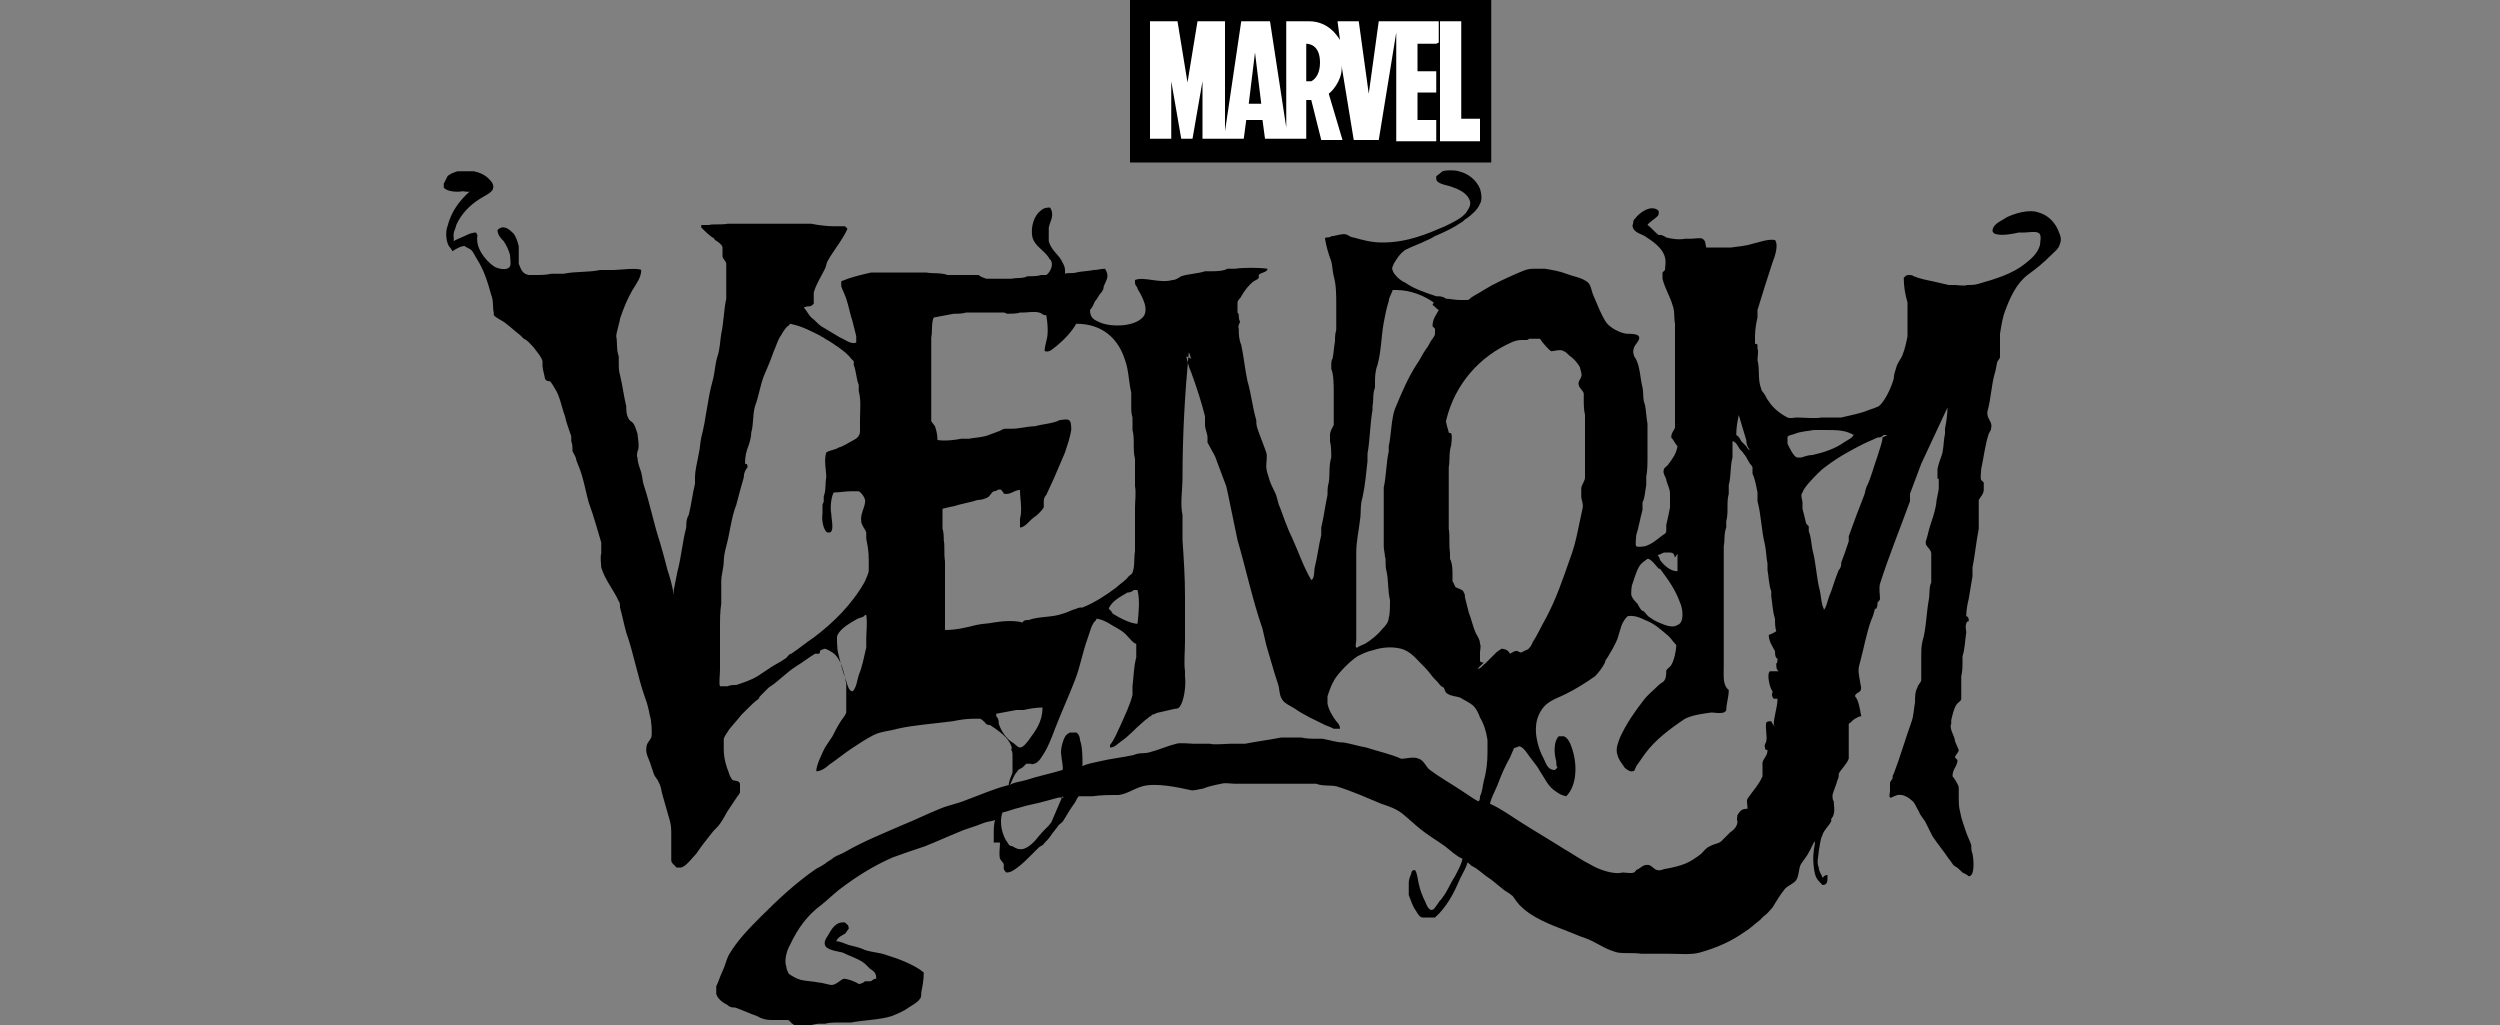 <svg viewBox="0 0 200 82" xmlns="http://www.w3.org/2000/svg" data-name="LIVE BRANDS" id="LIVE_BRANDS">
  <rect x="0" y="0" width="200" height="82" fill="#808080" stroke="none"/>
  <defs>
    <style>
      .cls-1 {
        fill-rule: evenodd;
      }

      .cls-2 {
        fill: #fff;
      }
    </style>
  </defs>
  <path d="M156.7,60h0c0,.2-.3.4-.3.6,0,0,.1.1.2.2,0,.5-.4.7-.4,1.3.1.1.5.7.5.9h0s0,0,0,0c0-.1,0-.2,0-.2h0v.3c0,.2,0,.4,0,.6,0,.4,0,.9.1,1.2.1.6.3,1.1.5,1.7.1.3.3.7.4,1,0,.2,0,.5.1.7.1.5.2,1.8-.3,1.8-.1-.1-.3-.2-.5-.3-.2-.2-.4-.4-.6-.5-.2-.1-.3-.4-.5-.6-.4-.6-.9-1.2-1.3-1.8-.2-.4-.4-.8-.6-1.2-.2-.3-.4-.5-.5-.8-.2-.3-.3-.7-.6-.9-.2-.2-.6-.4-.8-.4-.4-.1-.8.3-.9.2,0,0,0,0,0,0-.1-.1,0-.4,0-.5,0-.2,0-.6,0-.7,0,0,.1-.2.2-.3,0-.1,0-.3.1-.4.5-1.3.9-2.7,1.4-4.1.2-.5.2-1.1.3-1.6,0-.4,0-.9.2-1.2,0-.2.3-.4.3-.6,0-.2,0-.5,0-.6,0-.5,0-.9,0-1.4,0-.3,0-.7.1-1.1.3-1,.3-2.2.5-3.3.1-.5,0-1,.2-1.4v-.3c0-.4,0-.8,0-1.3v-.7c0-.3-.3-.5-.4-.7,0,0-.1-.2,0-.4.1-.3.2-.8.3-1.1.2-.6.4-1.2.5-1.8,0-.4.2-.9.2-1.3,0-.2,0-.5,0-.7h-.1c0-.3,0-.6,0-.8.1-.5.3-.9.4-1.3.1-.5.1-1.1.2-1.5,0-.1,0-.2,0-.4.1-.5.2-1.2.2-1.7h0c-.7,1.5-1.4,3-2.1,4.5-.3.8-.6,1.6-.9,2.4,0,.2,0,.4,0,.6-.8,2.2-1.7,4.4-2.4,6.6-.1.4,0,.9,0,1.2,0,.1-.1.2-.2.3,0,.2,0,.3-.1.5h-.1c-.1.4-.2.7-.3.9-.4,1.1-.6,2.3-.9,3.4-.2.6-.1.9,0,1.5,0,.2.2.6,0,.8-.1.1-.4.2-.4.4.3.3.4,1.1.5,1.6-.2,0-.3.1-.5.2-.2.1-.3.3-.5.4,0,.3,0,.7,0,1.1v.4c0,.3,0,1,0,1.3-.2.5-.6.8-.8,1.2,0,.2,0,.3-.1.5-.1.4-.3.8-.4,1.2,0,.2,0,.4.1.5,0,.3.1.7,0,1,0,.1-.1.3-.2.4v.2c-.2.4-.6.7-.7,1.1-.2.4-.2.8-.3,1.3,0,.3-.2.9,0,1.3,0,.3.2.5.3.8.1,0,.1-.2.4-.2,0,0,0,0,0,.1,0,.4,0,.7-.4.7-.2-.2-.4-.4-.5-.6-.2-.4-.3-1.5-.2-2.1,0-.2.1-.5.1-.8h0c-.2.2-.3.6-.5.9-.2.4-.6.8-.7,1.1-.1.3-.1.8-.3,1.1-.2.3-.6.4-.9.7-.4.5-.7,1-1,1.5-.2.2-.4.5-.7.7l-.3.3c-.4.3-.8.7-1.3,1-1,.7-2.1,1.2-3.5,1.6-.7.2-1.6.1-2.5.1-.6,0-1.3,0-1.8,0h-.4c-.6-.1-1.3,0-1.9-.1-.8-.2-1.4-.6-2-.9-.4-.2-.7-.3-1-.4-1.4-.6-2.8-1-4-1.8-.3-.2-.8-.6-1-.9-.2-.2-.3-.5-.5-.6-.2-.2-.5-.3-.7-.5-.4-.3-.8-.7-1.3-1-.4-.3-.7-.6-1.1-.8-.1,0-.2-.2-.4-.3-.1.4-.4.9-.6,1.3-.5,1.2-1.1,2.3-2,3.1-.3,0-.3,0-.5,0-.2,0-.3,0-.5,0-.2,0-.4-.3-.5-.5-.3-.4-.4-.8-.6-1.3,0-.2,0-.3,0-.5,0-.1,0-.3,0-.5,0-.2.1-.5.2-.7h0,0c0-.2.1-.3.3-.3.2.3.2.7.3,1.1.1.5.3,1,.5,1.4.1.2.2.6.5.7,0,0,.2,0,.3-.2.1-.1.2-.3.3-.4,0-.1.2-.2.3-.4.4-.5.6-1.1,1-1.7.2-.4.5-.9.6-1.4-.5-.2-1-.7-1.4-1-.7-.5-1.4-.9-2-1.4-.5-.4-.9-.8-1.4-1.2-.5-.4-1.1-.6-1.7-.8-1.2-.5-2.3-1-3.6-1.4-.5-.1-1.1,0-1.6-.2-.3,0-.6,0-.9,0-.3,0-.7,0-1,0-.3,0-.7,0-1,0-.5,0-.9,0-1.4,0-.2,0-.5,0-.8,0-.4,0-.9,0-1.4,0-.3,0-.8-.1-1.1,0-.5.1-1,.2-1.5.4-.2,0-.7.2-1,.1-.9-.2-2.7-.6-3.8-.3-.7.2-1.2.6-1.9.7-.7,0-1.4,0-2.1.1-.3,0-.8,0-1.1,0-.1.1-.2.3-.3.5-.3.4-.6.9-.9,1.4-.1.2-.3.3-.4.4-.2.3-.4.5-.6.8-.2.3-.4.5-.6.7,0,.1-.3.2-.4.3,0,0-.1.1-.2.2-.1.1-.3.3-.4.4-.4.4-.7.7-1.1,1-.3.2-.5.4-.9.4,0,0-.2-.2-.2-.3,0,0,0-.2,0-.3,0-.2-.2-.3-.3-.5-.1-.4,0-.9,0-1.3-.1,0-.4,0-.5,0,0,0,0,0,0-.1,0-.1,0-.3,0-.5,0-.5,0-.8.1-1.2h0c-.2.1-.5.1-.8.2-.5.2-1.1.4-1.7.6-1,.4-2.1.9-3.1,1.3-.9.3-1.8.6-2.6.9-1.6.7-3,1.6-4.3,2.6-.5.4-.9.8-1.4,1.2-1.1.8-1.9,1.9-2.5,3.2-.2.3-.5,1.2-.3,1.7,0,.2.1.4.2.6,0,0,0,0,0,0,.3.2.6.4,1,.5.5.1.9.1,1.4.2.2,0,.9.2,1,.2.4,0,.7-.4,1-.5.3,0,.8.2,1,.3,0,0,.3.2.3.1.1,0,.3-.1.4-.2.1,0,.3,0,.4,0,.2,0,.2-.2.5-.2,0-.5-.2-.6-.5-.8-.1-.1-.3-.3-.4-.4-.5-.4-1.2-.6-1.8-.9-.4-.1-1.3-.2-1.4-.6-.1-.2.1-.6.2-.7.3-.5.6-1.2,1.4-1.1.2.2.3.2.3.5-.1.1-.2.3-.3.4-.2.1-.6.3-.7.6.3,0,.7.2,1,.3.4.1.9.2,1.3.4.6.2,1.2.2,1.7.4,1,.3,2.3.8,3,1.4,0,.6-.1,1.1-.2,1.6,0,.2,0,.4-.1.5-.2.3-.6.5-.9.7-.4.3-.9.5-1.4.7-1,.3-2.2.3-3.2.5-.3,0-.6,0-.9,0-.4,0-.9,0-1.2.1-.2,0-.3,0-.5,0-.3,0-1.2.3-1.6.2-.2,0-.4-.1-.5-.2-.1,0-.2-.3-.4-.3-.2,0-.4,0-.5,0-.2,0-.6,0-.8,0-.4,0-.8-.1-1.1-.3-.6-.2-1.2-.5-1.8-.7-.2,0-.4,0-.6-.2-.4-.2-.8-.5-.9-.9,0-.2,0-.5,0-.6.2-.4.3-.8.5-1.2.2-.4.3-.9.5-1.3.7-1.2,1.7-2.2,2.6-3.1,1.4-1.4,2.8-2.7,4.4-3.8.2-.1.4-.2.7-.4.2-.2.5-.3.7-.5.3-.2.7-.3,1-.5,1.4-.8,2.9-1.4,4.5-2.1,1-.4,2-.9,3-1.3.7-.3,1.4-.4,2.1-.7,1.1-.4,2.2-.9,3.4-1.2,0-.3.2-.7.3-1,0-.3,0-.5,0-.8,0-.1,0-.3,0-.5,0-.2,0-.4-.1-.5,0-.1.1-.2,0-.3-.2-.7-1.1-1.3-1.7-1.7-.1,0-.3,0-.4-.2,0,0-.3-.3-.4-.3,0,0-.5,0-.6,0-.5,0-1.1.1-1.6.2-1.5.2-3.1.3-4.4.6-.7.2-1.3.2-1.9.5-.6.3-1.2.7-1.8,1.1-.6.4-1.2.9-1.8,1.3-.2.2-.6.5-1,.5h0c0-.5.5-1.5.7-1.9.2-.3.4-.6.6-.9.2-.4.4-.8.6-1.1.1-.2.4-.5.5-.8,0-.1,0-.3,0-.4,0-.4,0-.7,0-1,0-.3,0-.6,0-.9-.2-1-.4-2-1.1-2.5-.2-.1-.4-.3-.7-.3,0,.1-.2,0-.3.2,0,0,0,.2-.1.2-.1,0-.2,0-.3,0-.5.3-1,.7-1.5,1-.8.5-1.4,1.2-2.2,1.7-.2.2-.4.4-.6.6,0,0-.2.2-.2.3-.3.2-.6.5-.9.8-.2.2-.3.3-.5.5-.3.4-.7.8-1,1.2-.1.2-.3.4-.4.7,0,.2,0,.5,0,.8,0,.8.2,1.4.4,1.9,0,.1.2.5.3.6.2.1.5,0,.6.3,0,0,0,.6,0,.7,0,0-.1.2-.2.3-.2.3-.4.6-.6.9-.3.4-.5.9-.8,1.3-.2.3-.5.5-.7.8-.4.5-.8,1-1.2,1.6-.3.3-.8,1-1.2,1.1-.1,0-.2,0-.4,0-.1-.2-.4-.3-.4-.6,0-.2,0-.9,0-1,0-.2,0-.6,0-.7v-.3c0-.4,0-.7-.1-1.1-.2-.7-.4-1.4-.6-2.1-.1-.3-.1-.7-.3-1-.1-.3-.3-.4-.4-.7-.1-.3-.2-.6-.3-.9-.1-.3-.3-.6-.3-1h0c0-.6.2-.6.4-1,.1-.3,0-1.5-.1-1.7-.1-.5-.2-1-.4-1.5-.6-1.7-.9-3.5-1.5-5.2-.2-.7-.3-1.3-.5-2,0-.2,0-.4-.1-.5-.4-.9-1.1-1.7-1.4-2.7,0-.2-.1-.9,0-1.1,0-.2,0-.7,0-.9-.3-1-.6-2.1-1-3.2-.2-.7-.3-1.3-.5-2-.1-.4-.3-.9-.5-1.4,0-.2-.2-.5-.3-.7,0,0,0,0,0-.1,0-.2,0-.5-.1-.7,0-.1,0-.3,0-.4-.2-.6-.4-1.1-.5-1.6-.3-.8-.4-1.6-.8-2.2-.1-.2-.3-.5-.4-.6-.1,0-.3,0-.4-.2,0-.1-.2-.8-.2-1,0-.1,0-.2,0-.4-.1-.4-.5-.8-.7-1.1-.2-.2-.5-.6-.8-.7l-.3-.3c-.4-.3-.7-.6-1.1-.9-.2-.2-.9-.5-1-.7v-.2c-.1-.4,0-.9-.2-1.4-.3-1.1-.6-2-1.1-2.8-.2-.3-.3-.6-.5-.8-.1-.1-.4-.2-.5-.3-.2-.1-.9.3-1,.4,0,0,0,0,0,0h0c0,0-.1-.2-.2-.3,0,0,0,0,0,0h0c-.3-.3-.4-1.2-.2-1.7.3-1.2,1-2.1,1.8-2.8h0s0,0,0,0c-.1.1-.4,0-.6,0-.5.1-1.3,0-1.5-.3,0-.1,0-.2,0-.3.1-.2.2-.4.3-.6.2-.2.5-.3.8-.4.2,0,.6,0,.8,0,.2,0,.4,0,.5,0,.5.1.9.3,1.2.6.2.2.5.5.3.9,0,0,0,0,0,0-.2.3-.7.5-1,.7-.8.5-1.5,1.2-1.9,2.1,0,.2-.3.6-.2,1,0,0,0,.2,0,.3h0c.1-.1.4-.2.6-.3.3-.1.7-.4,1.2-.4,0,0,0,.1.1.2-.2,1,.6,2,1.3,2.5.3.2,1.1.4,1.3,0,.1-.2,0-.7,0-.9-.1-.4-.3-.8-.5-1.1-.2-.2-.5-.5-.5-.9.5-.5,1,0,1.3.3.2.3.3.6.4,1,0,.3,0,.7,0,1,0,.1,0,.3,0,.4.2.5.3.8.8.9.2,0,.4,0,.5,0,.4,0,.9,0,1.3-.1.3,0,.7,0,1,0,.9-.2,2-.1,2.9-.3.4,0,.8,0,1.1,0,.4,0,1.9-.2,2.2,0,0,.6-.4,1.1-.7,1.6-.4.7-.7,1.4-1,2.3,0,.2-.3,1.1-.3,1.4.1.5,0,1.1.2,1.6,0,.2,0,.3,0,.5,0,.3,0,.7.1,1,.2.8.3,1.7.5,2.5,0,.3,0,.7.2,1,0,.1.2.2.3.3.2.2.3.6.4.9,0,.2.2,1.1,0,1.4,0,.1-.1.4,0,.5,0,.4.2.9.3,1.2.1.4.1.7.2,1,.5,1.5.8,3.1,1.3,4.6.2.7.4,1.4.6,2.2.2.6.4,1.3.5,2h0c0-.1,0-.3,0-.4.1-.5.2-1,.3-1.5.3-1.1.4-2.4.7-3.5,0-.3,0-.7.2-1,.2-.8.3-1.7.5-2.5,0-.2,0-.3,0-.5,0-.6.2-1.3.3-1.9.1-.4.1-.8.2-1.3.4-1.5.5-3.1.9-4.5.2-.7.2-1.4.4-2,.2-.6.2-1.2.3-1.8.2-.9.2-1.9.4-2.8,0-.3,0-.6,0-.9,0-.4,0-1.6,0-1.9,0-.2-.3-.4-.3-.6,0-.2,0-.6,0-.7,0-.2-.4-.5-.6-.6,0,0-.1-.2-.2-.2-.3-.2-.6-.5-.9-.8,0,0,0-.2,0-.2,0,0,0,0,0,0,0,0,.4,0,.6,0,.4-.1,1,0,1.5-.1h.6c.3,0,.6,0,.9,0,.4,0,.9,0,1.3,0h1.4c.3,0,.9,0,1.2,0,.4,0,.8,0,1.3,0,.5.1,1.2.2,1.8.2.2,0,.4,0,.7,0,0,0,0,0,.2,0l.2.2c-.4.9-1.1,1.7-1.6,2.6-.1.2-.1.4-.2.6-.3.6-.7,1.2-.9,1.9,0,.2,0,.4,0,.5,0,.2,0,.3,0,.4,0,0-.2.2-.3.2-.1,0-.3,0-.5.1,0,0,0,0,0,0,0,0,0,0,0,0h0c0,0,0,0,0,0,.2.2.4.6.6.8.3.2.5.5.8.7.5.3,1,.6,1.5.9.3.1.9.6,1.3.4,0,0,0,0,0-.1,0-.1,0-.3,0-.4-.1-.4-.2-.8-.3-1.2-.2-.6-.3-1.2-.5-1.8-.1-.3-.3-.7-.4-1,0-.1,0-.3,0-.4.7-.3,1.5-.5,2.4-.7.1,0,.2,0,.3,0,.2,0,.5,0,.7,0,.2,0,.5,0,.8,0,.2,0,.4,0,.5,0,.5,0,1.1,0,1.5,0,.2,0,.4,0,.6,0,.5.1,1.2,0,1.7.2.6,0,1.3,0,1.9,0,.1,0,.4,0,.5,0h.1c.2.2.4.2.6.3.3,0,.6,0,1,0,0,0,0,0,.2,0,.2,0,.6,0,.8,0,.5-.1.9,0,1.3-.2.4,0,.8,0,1.1-.1.1,0,.3,0,.4,0,.2-.1.6-.7.4-1.1,0-.1-.2-.2-.2-.3-.4-.6-1.1-.9-1.3-1.6-.2-.9.2-1.8.6-2.1.2-.2.4-.3.8-.3.4.6,0,1.1-.1,1.6,0,.1,0,.2,0,.4,0,.1,0,.5,0,.7.2.7.7,1,1,1.5.1.2.3.5.3.8,0,0,0,.2,0,.3h0c.2-.1.6,0,.9-.1.4-.1.9-.1,1.4-.2.3,0,.6-.1.9-.1.4.6.1.9-.1,1.4,0,.2-.1.4-.2.5-.2.2-.3.5-.5.7-.1.2-.2.5-.4.7,0,.7.4.8.8,1,1,.4,2.6.3,3.3-.3.8-.6,0-1.9-.3-2.4,0-.2-.2-.2-.2-.5,0,0,0-.1,0-.2.7-.3,2,.3,3,0,.3,0,.5-.2.7-.3.6-.2,1.3-.2,1.9-.4.2,0,.4,0,.5,0,.4,0,.9,0,1.3-.2.2,0,.4,0,.6,0,.6-.1,2-.1,2.6,0,0,0,0,0,0,0,0,0,0,0,0,0,0,.3-.6.3-.7.5,0,0,0,.1,0,.2,0,.1-.2.2-.4.3-.4.3-.7.7-1,1.2,0,.1-.3.3-.3.5,0,.1,0,.3,0,.4,0,.1,0,.3,0,.4,0,0,.1.1.1.2,0,.1,0,.4.1.5,0,.2-.2.3-.1.6,0,.4,0,.8.2,1.3.2.9.3,2,.5,2.9.3,1,.4,2.1.7,3.1,0,.2,0,.4.1.7.2.6.5,1.3.7,1.9.1.3,0,.7,0,1.1,0,.3.1.6.2.9.1.4.3.8.5,1.2.2.4.2.8.4,1.2.3.8.6,1.7,1,2.5.5,1.1.9,2.3,1.5,3.3,0,0,0,0,0,0,.3-.1.2-.8.3-1.1.2-.8.3-1.7.5-2.5,0-.2,0-.4,0-.6.2-.8.3-1.7.5-2.6,0-.3,0-.7.1-1,.1-.6,0-1.4.2-2,0-.4,0-.9-.1-1.3,0-.1,0-.3,0-.5,0-.3.2-.6.3-.8,0,0,0-.1,0-.2h0v-.5c0-.3,0-.7,0-1v-.8c0-.7,0-1.5-.2-2,0,0,0-.1,0-.2,0-.2,0-.5.1-.6.1-.4.1-.9.2-1.4,0-.3,0-.6.1-.9,0,0,0-.2,0-.3,0,.1,0,.3,0,.4h0c0-.2,0-.5,0-.6,0-.4,0-1,0-1.5,0-.8,0-1.6-.2-2.3-.1-.4-.1-.8-.2-1.2-.2-.5-.4-1.2-.5-1.8,0,0,0-.1.1-.1.1,0,.3,0,.4-.1.3,0,1-.3,1.3-.1h0c.2.1.3.2.5.2.7.2,1.4.4,2.3.4,2,0,3.6-.7,5-1.3.6-.3,1.3-.6,1.7-1.1.1-.2.4-.5.3-.9-.2-.7-1-1-1.6-1.2-.3-.1-1.1-.2-1.1-.6,0,0,0-.1,0-.2,0,0,.4-.3.5-.4.3-.1,1-.1,1.3,0,.8.2,1.4.7,1.7,1.4.1.3.2.9,0,1.2-.2.5-.7.9-1.1,1.2-.1,0-.2.2-.4.3-.6.4-1.2.7-1.9,1-.3.1-.5.3-.8.4-.6.3-1.2.5-1.8.8-.4.3-.6.6-.9,1.1,0,.1-.2.3-.1.5.1.4.7.9,1,1,.7.5,1.6.8,2.5,1.1.3,0,.5,0,.8.2.3,0,.7.1,1.1.1.2,0,.4,0,.5,0,0,0,0,0,.1,0,.1,0,.2-.1.3-.2.3-.2.7-.4,1-.6.8-.5,1.7-.9,2.6-1.3.5-.2.8-.4,1.4-.4.1,0,.2,0,.4,0,.2,0,.3,0,.5,0,.6.1,1.2.2,1.7.4.5.2,1.2.3,1.6.6.4.2.4.8.6,1.2.3.7.6,1.5,1,2.1.3.4,1,.8,1.6.9.3,0,.9,0,1,.2.2.3-.4.7-.4,1-.1.2,0,.6.1.7.4.6.4,1.6.6,2.4.1.5,0,.9.2,1.4.1.5.1,1,.2,1.5,0,.3,0,.6,0,.9,0,.3,0,.6,0,.9,0,.2,0,.5,0,.8,0,.5,0,1.2-.1,1.6,0,.2,0,.5,0,.7-.1.5-.1,1-.3,1.4,0,.2,0,.4,0,.6-.2.7-.3,1.4-.5,2,0,.2-.1.8,0,.9.2.1.6,0,.7,0,.6-.2.9-.5,1.3-.8.1-.1.4-.2.4-.4,0-.1,0-.4,0-.5.1-.4.2-.9.3-1.4,0-.2,0-.5,0-.6,0-.2,0-.3,0-.5,0-.4-.2-.7-.3-1.1,0-.2-.3-.5-.2-.8,0-.2.3-.3.4-.5.3-.4.6-.8.7-1.4-.2-.2-.3-.5-.5-.7,0-.4.2-.5.3-.8,0-.2,0-.6,0-.8v-2.8c0-.4,0-.9,0-1.3,0-.2,0-.6,0-.8,0-.3,0-.7,0-1v-.4c0-.3,0-.6,0-.9v-.3c-.1-.5,0-1-.2-1.5-.2-.7-.6-1.3-.8-2.1,0-.1,0-.4,0-.5l.2-.2c0-.2.1-.7,0-1-.2-.8-1-1.3-1.6-1.7-.3-.2-1-.3-1-.9.1-.1,0-.4.2-.5.2-.3.7-.7,1.1-.8.3-.1.7,0,.8.2,0,.2,0,.3-.1.4-.2.2-.7.5-.8.7.3.2.6.6.9.8,0,0,.2,0,.2,0,0,0,.3.1.4.2.4.1,1,.2,1.5.1h.5c.2,0,.8-.1.9,0,.3.2.2.4.3.7,0,0,.1,0,.2,0,.1,0,.3,0,.5,0,.3,0,.7,0,.9,0,.1,0,.3,0,.4,0,.6-.1,1.1-.1,1.7-.3.5-.1,1.2-.4,1.8-.3.3.4,0,1.3-.2,1.8-.4,1.2-.8,2.5-1.2,3.8,0,.2,0,.4,0,.6-.1.4-.2,1-.2,1.5,0,.2,0,.5,0,.6,0,0,.2,0,.2.1,0,0,0,.3,0,.3,0,0,0,0,0,0,.1.2,0,.6,0,.9.2.8,0,1.6.3,2.3,0,.2.2.3.3.5.1.2.2.4.3.5.3.5.9,1,1.5,1.3.2.1.5,0,.8,0,.4,0,1.5.1,1.9,0,.2,0,.5,0,.7,0,.3,0,.6,0,.9,0,.8-.2,1.5-.3,2.2-.6.3-.1.6-.2.8-.3.5-.4,1-1.5,1.2-2.2,0-.3.1-.6.2-.9.1-.4.4-.7.5-1,.2-.5.3-1,.4-1.5,0-.4,0-1.1,0-1.5,0-.4,0-.8,0-1.2-.2-.7-.3-1.3-.3-2,.1,0,.1-.2.4-.2.1,0,.3,0,.4.1.5.2,1,.3,1.5.4.4.1.9.2,1.3.3.2,0,.3,0,.5,0,.2,0,.7.1,1,0,.3,0,.6,0,.9-.1,1.4-.4,2.7-.8,3.7-1.6.5-.4,1-.8,1.2-1.5,0-.3.2-.9-.2-1-.2-.1-.8,0-1,0-.2,0-.3,0-.5,0-.4.1-1.4.3-1.9.1-.1,0-.2-.2-.2-.2,0-.6.7-.8,1.1-1.1.6-.3,1.8-.7,2.6-.4.7.2,1.2.7,1.5,1.3.1.3.4.7.2,1.2-.1.4-.4.6-.7.9-.6.6-1.2,1.1-1.9,1.6-.9.7-1.4,1.8-1.8,2.9-.2.5-.3,1.2-.4,1.8,0,.2,0,.4,0,.6v.3c0,.2,0,.5,0,.7,0,.1,0,.2,0,.3,0,0-.1.2-.2.3-.1.3-.1.6-.2.9-.3,1-.3,2-.6,3.1-.1.6.4.8.3,1.3,0,.2-.1.3-.2.5-.3.9-.4,1.9-.6,2.8,0,.2-.1.8,0,.9,0,0,.1.1.2.2,0,.1,0,.2,0,.4,0,0,0,.1,0,.2,0,.3-.3.6-.4.8,0,.2,0,.5,0,.7,0,.5,0,1.2,0,1.6-.2,1-.3,2.1-.5,3.1,0,.2,0,.4,0,.7-.1.6-.2,1.2-.3,1.8-.1.4-.2.9-.2,1.4.1,0,.2.1.2.3,0,0,0,0,0,.1,0,0-.2,0-.2.2-.1.2,0,.5,0,.7-.1.6-.1,1.3-.3,1.9,0,.1,0,.3,0,.4,0,.4,0,.8-.1,1.2,0,.3,0,.6,0,.9,0,.3,0,.6,0,.9,0,.2-.3.3-.4.5-.2.3-.3.8-.4,1.2,0,0,0,.3,0,.3-.2.4.3,1,.3,1.4ZM114.6,24.4c.2.1.3.3.5.4-.2.4-.5.7-.5,1.3l.2.2c0,.1,0,.3,0,.4,0,.2-.3.5-.4.7-.1.2-.2.4-.3.5-.3.4-.5.9-.8,1.3-.7,1.1-1.2,2.3-1.7,3.5-.3.8-.3,2.1-.5,3,0,.1,0,.3,0,.4-.2.9-.2,2-.4,2.9,0,.3,0,.6,0,.8,0,.4,0,.8,0,1.2,0,.2,0,.5,0,.6v.4c0,.3,0,.9,0,1.2,0,.2,0,.3,0,.5,0,.3.1.6.1.9,0,0,0,0,0-.1h0c.1.3,0,.7.1,1.1.2.8.1,1.6.3,2.4,0,.4,0,1.2-.1,1.4,0,0,0,0,0,0,0,.4-.3.7-.5.9-.4.5-.9.9-1.4,1.2-.2.1-.5.2-.6.3,0,0-.1,0-.1,0-.1-.1,0-.4,0-.6v-1.4c0-.4,0-.9,0-1.2,0-.3,0-.6,0-.8,0-.2,0-.5,0-.6v-.5c0-.3,0-.6,0-.9,0-.5,0-1.1,0-1.6,0-.9.2-1.7.3-2.6.1-.6,0-1.2.2-1.8.2-.9.3-2,.4-2.9h0s0,0,0,0v-.6c.2-1.1.2-2.4.4-3.5,0-.1,0-.2,0-.3.1-.5,0-1,.2-1.5,0-.1,0-.3,0-.4,0-.4,0-.9.2-1.4.3-1.1.3-2.3.5-3.4.1-.5.2-1.1.4-1.7,0-.2.1-.4.2-.6,0-.1.1-.1.1-.3,0,0,.2,0,.3,0,1.2,0,2.3.5,3,1ZM74.5,33.7c0-.3,0-.6,0-.9,0-.1,0-.3,0-.5,0-.4,0-1.1,0-1.6,0-.5,0-1.2,0-1.6v-.5c0-.3,0-.7,0-1,0-.2,0-.4,0-.6.1-.5,0-1.2.2-1.6.5-.1,1.1-.2,1.6-.3.3,0,.7,0,1-.1.6,0,1.1,0,1.7,0h.9c.1,0,.3,0,.4,0,.1,0,.2.1.3.1.2,0,.8,0,1-.1h.3c.3,0,.9-.1,1.2,0,.2,0,.4.3.6.2h0c.1.6.2,1.5,0,2.1,0,.1-.2.7-.1.8h0c.4.1.6-.2.9-.4.6-.5,1.2-1.1,1.6-1.8,2.2,0,3.4,1.3,3.9,2.9.3.8.3,1.8.5,2.6,0,.2,0,.4,0,.6,0,0,0,.2,0,.3,0,0,0,.1,0,.2,0,.3,0,.6.1.9,0,.3,0,.6,0,1,.2.7,0,1.6.2,2.3v.5c0,.3,0,.8,0,1.1v.6c.1.5,0,1.2,0,1.7,0,.5,0,1.1,0,1.6,0,.3,0,.6,0,.9,0,.3,0,.7,0,1-.1.6,0,1.2-.2,1.7,0,.1-.2.2-.3.3-.3.4-.7.6-1,.9-.8.6-1.7,1.2-2.7,1.6-.2,0-.3,0-.5.1-.4.1-.7.3-1.1.4-.8.3-1.9.2-2.7.5-.2,0-.4,0-.5.2,0,0,0,0,0,0-.7-.2-1.7-.1-2.3,0-.5.1-1,.1-1.4.2-.8.2-1.6.4-2.5.4,0,0,0,0,0,0,0,0,.1,0,.2,0,0,0-.2,0-.2,0h0c0-.3,0-.6,0-.9,0-.3,0-.6,0-.8,0-.4,0-.9,0-1.3v-.5c0-.4,0-1,0-1.3v-.7c-.1-.6,0-1.2-.1-1.7,0-.3,0-.6-.1-.9,0-.2,0-.4,0-.6,0-.1,0-.3,0-.4v-.6c0,0,.8-.2.9-.2.6-.2,1.3-.3,1.9-.5.3,0,.6-.1.8-.2.2-.1.3-.4.5-.5,0,0,.2,0,.3-.1,0,0,.2-.1.3,0,0,0,.2.2.2.3.6.1.8-.3,1.3-.3,0,.7.2,1.6,0,2.3,0,.1,0,.6,0,.6,0,0,0,0,0,.1.4,0,.8-.6,1.1-.8.3-.2.6-.5.8-.8,0-.1,0-.3,0-.4,0-.2,0-.4.2-.6.2-.4.4-.9.6-1.3.3-.7.6-1.4.9-2.1.2-.6.4-1.2.5-1.8,0-.3,0-.7-.2-.8-.2-.1-.5,0-.7,0-.6.3-1.3.3-2,.5-.6,0-1.2.2-1.9.2-.2,0-.4,0-.5,0-.2,0-.4.2-.5.2-.3.1-.5.2-.8.3-.5.2-1.1.2-1.6.3-.2,0-.4,0-.6,0-.5.1-1.3.2-1.9.1,0-.4-.1-.8-.2-1.1ZM65.6,26.9c.1,0,.3.1.4.2.4.2.8.5,1.1.7.4.3.7.5,1,.9l.2.2c0,0,0,.2,0,.3.2.5.2,1.1.4,1.6,0,.2,0,.3,0,.5.2.7.1,1.5.1,2.3,0,.2,0,.7,0,.9,0,.4-.3.6-.5.7-.4.2-.8.5-1.2.6-.3.2-.7.2-1,.4-.2.6,0,1.4,0,2-.1.5,0,1-.2,1.5,0,.1,0,.3,0,.4,0,.1-.1.2-.1.3,0,.2,0,.5,0,.7-.1.5.1,1.4.4,1.5h0c.2,0,.3,0,.3-.1.2-.2,0-1.1,0-1.4-.1-.5,0-1.4.2-1.7.4,0,.9-.1,1.4-.1.2,0,.5,0,.6,0,.2.1.6.6.5.9,0,.3-.4,1-.3,1.5,0,.3.3.6.4.9,0,.2,0,.3,0,.5.1.5.2,1,.2,1.7,0,.3,0,.6,0,.8,0,.3-.2.6-.3.9-1,1.8-2.5,3.3-4.1,4.5-.6.4-1.2.9-1.8,1.3-.2,0-.3.3-.5.4-.4.3-.9.5-1.3.8-.3.2-.6.4-.9.6-.5.3-1.1.5-1.7.7-.2,0-.5,0-.7.1,0,0-.2,0-.2,0-.1,0-.3,0-.4,0-.1-.2,0-1,0-1.3,0-.4,0-1,0-1.4,0-.3,0-.6,0-.8,0-.4,0-.8,0-1.2,0-.6,0-1.3.1-1.9,0-.3,0-.7,0-1,0-.3,0-.5,0-.8,0-.5.2-1.1.2-1.6,0-.4.1-.8.2-1.2.3-1.1.4-2.3.8-3.3.2-.8.4-1.5.6-2.2,0-.3.1-.6.3-.8,0-.2,0-.3-.2-.3,0-.6.1-1,.3-1.5.1-.3.2-.7.2-1,.2-.7.1-1.4.3-2.1.3-.8.4-1.6.7-2.4.3-.7.6-1.4.8-2,.2-.4.3-.9.6-1.3.1-.2.3-.5.5-.7,0,0,.1,0,.2-.2,1,.2,1.7.6,2.5,1ZM118.7,53h0c-.1,0-.2,0-.3-.1,0-.2,0-.4,0-.7,0-.2.1-.5,0-.7,0-.4-.3-.7-.4-1-.2-.5-.3-1-.5-1.5-.1-.4-.2-.8-.3-1.2,0-.1,0-.3-.1-.4,0-.2-.4-.3-.6-.4-.1,0-.2-.4-.3-.5,0-.2,0-.3,0-.5,0-.4,0-.9-.2-1.3,0-.2,0-.3,0-.5-.1-.6,0-1.3-.1-1.9v-.8c0-.3,0-1.3,0-1.6v-.7c0-.5,0-1.1,0-1.5v-.3c.1-.6,0-1.2.2-1.8,0-.2.1-.7,0-.9,0-.1-.1,0-.2-.1,0-.1-.3-.9-.2-1,.7-2.9,2.7-5.1,5.2-6.2.2-.1.5-.2.8-.2.1,0,.3,0,.4,0,0,0,.2,0,.2-.1.3,0,.7,0,.9,0,.1.2.7.9.9,1,.2,0,.8-.2,1,0,.1,0,.3.2.4.3.4.3.7.6.9,1,0,.1.2.6.1.7,0,.2-.3.4-.2.7,0,.2.4.5.4.7,0,.1,0,.3,0,.4,0,.4,0,.9.1,1.3v.5c0,.3,0,.7,0,1v.4c0,.2,0,.4,0,.6,0,.5,0,1,0,1.4,0,.4,0,.7,0,1.1,0,.3-.3.6-.3.9,0,0,0,.2,0,.2,0,.1,0,.3,0,.4,0,.3.2.6.1,1-.3,1.3-.5,2.7-1,4-.6,1.7-1.1,3.2-1.9,4.7-.4.7-.7,1.4-1.1,2,0,.1-.3.6-.5.6,0,0-.4.2-.4.2-.2,0-.3-.2-.5-.1-.1,0-.2.1-.4.2-.1-.2-.3-.4-.7-.4-.1.1-.3.2-.4.3-.3.3-.6.6-.9.9-.2.1-.3.4-.6.4h0c0,0,0,0,0,0ZM94.9,28.5c.1.4.2.9.4,1.3.4,1.1.8,2.3,1.1,3.5,0,.2,0,.5,0,.7,0,.3.2.7.2,1,0,.1,0,.2,0,.4.2.4.4.7.6,1.1.3.8.6,1.6.9,2.4.1.4.2.9.3,1.4.2,1,.4,1.9.6,2.9.7,2.4,1.2,4.8,2,7.1.1.4.2.9.3,1.3.3,1,.6,2.1.9,3,.2.5.1,1,.4,1.4.2.3.7.5,1,.7.7.5,1.6.9,2.4,1.3.3.1.5.2.7.3,0,0,.2,0,.3,0,.1,0,.1,0,.2,0,0-.3-.2-.5-.3-.6-.3-.4-.6-.9-.7-1.4,0-.2,0-.5,0-.6.2-.6.3-.9.6-1.4.4-.6,1.2-1.4,1.8-1.8.4-.2.8-.4,1.3-.5.6-.2,1.4-.3,2.2-.1.7.2,1.1.7,1.5,1.1.3.3.6.6.9,1,.2.3.5.5.7.8,0,0,.2.2.3.2.1.2.1.4.3.5.3.2.7.2,1,.3.3.2.8.4,1.1.7.2.2.4.6.5.9.3.5.5,1.1.6,1.8,0,.3,0,.7,0,1,0,.8-.1,1.6-.3,2.3-.1.4-.1.8-.3,1.2,0,.1,0,.3-.1.4h0c-.1,0-.2-.1-.4-.2-.3-.2-.6-.4-.9-.6-.9-.6-1.8-1.1-2.6-1.7-.3-.2-.5-.8-.9-.9-.4-.2-1,0-1.4,0-.9-.4-1.9-.6-2.8-.9-.6-.1-1.2-.3-1.8-.4-.6,0-1.1-.2-1.7-.3-.1,0-.3,0-.4,0-.4,0-.9,0-1.3-.1h-.4c-.2,0-1,0-1.2,0-1,.2-1.9.3-2.9.5-.3,0-.6,0-.9,0h-.3c-.3,0-1.3.1-1.6,0-.4,0-.9,0-1.3,0-.2,0-1.1-.1-1.4,0-.8.2-1.4.5-2.2.7-.4.1-.8,0-1.2.2-.9.2-1.9.3-2.7.5-.4.1-1.1.2-1.4.4h0c0-.8,0-1.5-.2-2.1,0-.2-.1-.5-.3-.6-.1,0-.3,0-.5,0,0,0-.2.1-.3.2-.2.2-.5,1.1-.4,1.6,0,.2.2,1.1.1,1.2h0c-1,.3-2,.5-2.9.8-.3.1-1.1.2-1.3.4h0c.2-.4.3-.8.6-1.1,0-.1.2-.2.4-.3l.3-.3c.1,0,.2,0,.4,0,0,0,0,.1.2,0,.2,0,.5-.3.6-.5.5-.7.8-1.5,1.1-2.3.5-1.3,1.1-2.6,1.6-3.9.4-1,.6-2.2,1-3.3.2-.5.3-1.2.7-1.5h0c0,0,0,0,0,0,0,0,0,0,0-.1.3,0,.7.2.9.3.6.4,1.2.6,1.6,1.1.2.2.5.6.7.6,0,.2,0,.5,0,.7v.4c-.2.7-.2,1.5-.3,2.3,0,.2,0,.5,0,.7-.2.8-.6,1.6-.9,2.3-.3.6-.5,1.2-.9,1.7,0,.1,0,.1,0,.2.4,0,.6-.3.9-.5.6-.4,1.1-1,1.7-1.5.2-.2.4-.3.6-.5h.1c0-.2.2-.1.3-.2,0,0,.2-.1.3-.1.4-.1.9-.2,1.3-.3.1,0,.3,0,.4-.2.3-.4.5-1.6.4-2.4v-.4c-.1-.7,0-1.6,0-2.4,0-1.3,0-2.6,0-3.9,0,0,0,.2,0,.3,0,0,0,0,0,0,0-1.5-.1-3-.2-4.5,0-.2,0-.6,0-.8v-.4c0-.2,0-.5,0-.8-.2-.9,0-2,0-3,0-3.5.2-6.8.5-10,.1.1.1.3.2.5ZM139.1,33.2c.2.7.4,1.3.6,2,0,.3.1.6.3.8h0c-.1,0-.2-.1-.3-.3l-.4-.4c-.1-.2-.2-.4-.4-.5,0-.6.1-1.1.2-1.6h0ZM148.3,34.7c0,.3-.5.5-.8.7-.7.5-1.6.8-2.5,1-.3,0-.6.1-.9.2-.1,0-.2,0-.3,0-.3,0-.7-.9-.8-1.1,0-.1,0-.4,0-.5,0-.2.4-.2.6-.3.5-.2,1-.2,1.5-.3.2,0,.6,0,.8,0,1.1,0,1.7,0,2.4.4ZM150.6,35h0c0,.4-.3,1.1-.4,1.5-.3.8-.5,1.7-.9,2.5-.1.3-.1.5-.2.7-.4,1-.8,2.1-1.2,3.2,0,.1,0,.3,0,.4-.2.6-.4,1.2-.6,1.7,0,.2,0,.4-.2.6-.3.7-.5,1.5-.8,2.2-.1.3-.2.8-.4,1h0c0,0,0,0,0-.1h0c-.2-.4-.2-.9-.3-1.4-.3-1.1-.3-2.2-.6-3.3-.1-.5-.1-1-.3-1.5,0-.1,0-.3,0-.4,0,0-.1-.1-.2-.2,0,0,0,0,0,0-.1-.4-.2-.8-.3-1.2,0-.2,0-.3,0-.5,0-.2-.2-.6,0-.8.1-.4.9-1.2,1.2-1.5.2-.2.4-.4.7-.6.9-.7,2-1.3,3-1.8.4-.2.7-.3,1.1-.5.2,0,.3,0,.5-.2.1,0,.2,0,.3,0ZM142,58.1c-.1,0-.2-.2-.3-.4-.2,0-.3,0-.4.1-.1.5.1,1.1,0,1.5,0,.1-.2.3-.1.5,0,.1,0,.2.2.2,0,.5-.3.6-.4,1,0,.2,0,.5,0,.7,0,.1,0,.3,0,.4-.3.7-.8,1.2-1.2,1.8-.1.2,0,.5,0,.7,0,0,0,0,0,.1-.5,0-.6.2-.8.5,0,.1-.1.4,0,.5,0,.4-.3.7-.6.9l-.7.7c-.2.2-.6.2-.9.4-.3.1-.5.4-.7.6-.4.3-.8.6-1.3.8-.5.2-1,.3-1.5.4-.2,0-.5.2-.7.1-.3,0-.5-.5-.9-.4-.3,0-.5.3-.8.4,0,0-.1.2-.2.2-.2.1-.6,0-.9,0-.8.2-2-.3-2.5-.6-.8-.4-1.5-.9-2.2-1.3-1.1-.7-2.3-1.4-3.4-2.1-.8-.5-1.6-1.1-2.5-1.5.1-.5.4-1,.6-1.5.3-.8.6-1.5,1-2.2.1-.2.2-.5.3-.7,0-.1.3-.1.4-.2.4,0,.8.8,1,1,.2.3.5.6.7,1,.4.6.6,1.1,1.1,1.5.3.2.5.4,1,.5.9-.9.9-2.7.4-4-.1-.3-.3-.7-.6-.8-.2,0-.3,0-.4,0-.4.4-.4,1.3-.2,2,0,.2,0,.4.1.5,0,0-.1.1-.2.2-.6,0-.7-.5-.9-.9-.5-.9-.9-2.4-.4-3.5.5-1.1,1.2-1.2,2.2-1.7.8-.4,1.6-.9,2.3-1.4.3-.3.6-.7.8-1.1,0-.1.1-.3.2-.4.3-.5.6-1,.8-1.5.1-.3.2-.7.3-1,.1-.3.3-.6.5-.8.5-.1,1,.1,1.4.3.8.3,1.3.8,1.9,1.3.2.2.4.5.6.7,0,0,0,0,0,0,0,0,0,0,0,0,0,.5-.2,1.3-.4,1.6-.1.2-.4.3-.4.5,0,.2,0,.6-.2.8-.1.1-.3.2-.4.3-.4.4-.9.8-1.2,1.2-.7.9-1.4,1.9-1.9,3-.1.3-.4.9-.2,1.4.1.4.3.6.5.9,0,.1.5.5.7.4.2,0,.2-.2.3-.4.2-.3.5-.7.7-1,.8-1.1,2-2,3.2-2.8.6-.3,1.4-.4,2.1-.5.3,0,.6.1,1,0,0,0,.2-.1.2-.2,0-.5.2-1,.2-1.6-.5-.4-.4-1.1-.4-2,0-1,0-2,0-3,0-.5,0-1,0-1.5,0-.3,0-.7,0-1,0-.5,0-1,0-1.5v-.7c0-.5,0-1.1,0-1.5v-.3c.1-.5,0-1,.2-1.5,0-.2,0-.3,0-.5.2-.7,0-1.5.2-2.2,0-.2,0-.5,0-.7.2-.7.1-1.5.3-2.2,0-.2,0-.9,0-1.1v-.2c.2,0,.4.3.5.5.1.2.3.3.4.5.2.2.3.5.5.8,0,0,.2.2.2.3,0,.1,0,.3,0,.5.2.4.3,1,.4,1.5,0,.2,0,.4,0,.7.3,1.1.3,2.3.6,3.5.1.5.1,1,.2,1.5,0,.2,0,.3,0,.5.1.5.1,1.2.3,1.7,0,.1,0,.2,0,.4.1.6.1,1.2.3,1.8,0,.3,0,.7.1,1h0c-.3.2-.4.2-.6.3,0,.5.3.9.5,1.3,0,.2,0,.5.2.6,0,.2,0,.3-.1.4,0,.2,0,.5.2.6h0c-.2,0-.6,0-.7,0-.3.2,0,1.4.2,1.6,0,.1,0,0,0,.1-.1.2,0,.4.1.5,0,0,.2,0,.3,0,0,.7-.3,1.4-.3,2.1ZM134.2,44.3c0,0,0,.2,0,.3v1.1c-.6,0-1.1-.5-1.4-.9,0-.1-.1-.3-.2-.4h0c0,0,0-.1,0,0,0,0,0,0,0,0,.2,0,.4-.2.6-.2.1,0,.2,0,.3,0,.4,0,.4.1.5.4ZM132.8,45.5c.6.8,1.2,1.6,1.6,2.7.2.4.4,1.6-.2,1.8h0c-.3.2-.7.1-1,0-.5-.2-.8-.3-1.2-.6-.2-.1-.3-.3-.5-.5,0,0,0,0,0,0-.2,0-.4-.4-.5-.6-.2-.2-.4-.4-.5-.7,0-.3,0-.7.1-.9.2-.6.4-1.3.7-1.6.2-.2.4-.3.5-.4.3,0,.7.6.9.8ZM89,49l-.3-.3h0c0,0,0,0,0,0,.2-.6,1-1,1.5-1.3.1,0,.3,0,.5-.2.1,0,.2,0,.3,0,.2.8.1,1.8,0,2.7-.6,0-1.7-.6-2.1-.9ZM69.3,49.2h0c.1.6,0,1.4,0,1.9,0,.2,0,.5,0,.7-.2.8-.3,1.5-.6,2.2-.1.3-.2,1.1-.5,1.3h0c-.3,0-.4-.5-.5-.8-.3-.8-.5-1.6-.7-2.5,0-.2-.1-1,0-1.2.3-.6,1.1-1,1.6-1.3.2-.1.5-.1.6-.3h.2ZM82.4,59.1c-.2.2-.5.7-.8.7-.2,0-.4-.3-.6-.4-.5-.3-.9-.9-1.1-1.5,0-.2,0-.4-.2-.6,0,0,0-.2,0-.2.5-.1,1.1-.2,1.6-.3.2,0,.4,0,.6,0,.4-.1,1-.2,1.5-.2,0,1.2-.6,1.9-1.1,2.6ZM85,63.7c-.2.5-.4.9-.6,1.4-.1.2-.2.5-.3.7-.3.4-.7.7-1,1.1-.3.4-.8.9-1.2,1-.3.1-.6,0-.9-.2-.2,0-.3-.1-.4-.3-.4-.5-.7-1.6-.4-2.4.5-.1.9-.3,1.4-.4.6-.2,1.3-.3,2-.5.4-.1.7-.2,1.1-.3.1,0,.3,0,.4,0h0Z" class="cls-1"></path>
  <g data-name="Marvel Block" id="Marvel_Block">
    <path d="M90.4,0v13h28.9V0h-28.9Z" id="Block"></path>
    <path d="M114.9,3.5h-1.5v2.2h1.5v1.7h-1.5v2.2h1.5v1.7h-3.2V2.6l-1.4,8.6h-2s-1-6.1-1-6.1h0c.2,1-.5,2-1,2.4l1.1,3.7h0,0s0,0,0,0h-1.7l-.8-3.2h-.4v3.1h0s0,0,0,0h-3.3s-.2-1.5-.2-1.5h-1.3l-.2,1.5h-3.3v-4.6l-.8,4.6h-.9l-.8-4.6v4.6h-1.7V1.7h2.2l.8,4.9.8-4.9h2.2v8.8l1.3-8.8h2.3s1.3,8.5,1.3,8.5V1.7s1.7,0,1.8,0c1.6,0,2.3,1.2,2.5,1.5l-.2-1.5h1.7l.8,5.8.8-5.8h4.8v1.7ZM118.4,11.3h-3.2V1.7h1.7v7.8h1.5v1.7ZM99.9,8.3h1l-.5-4.1-.5,4.1ZM104.5,3.4s0,0,0,0v3.1c.1,0,.3,0,.4,0,.4-.2.7-.7.7-1.5,0-1.5-1-1.5-1.1-1.5Z" class="cls-2" id="Marvel"></path>
  </g>
</svg>